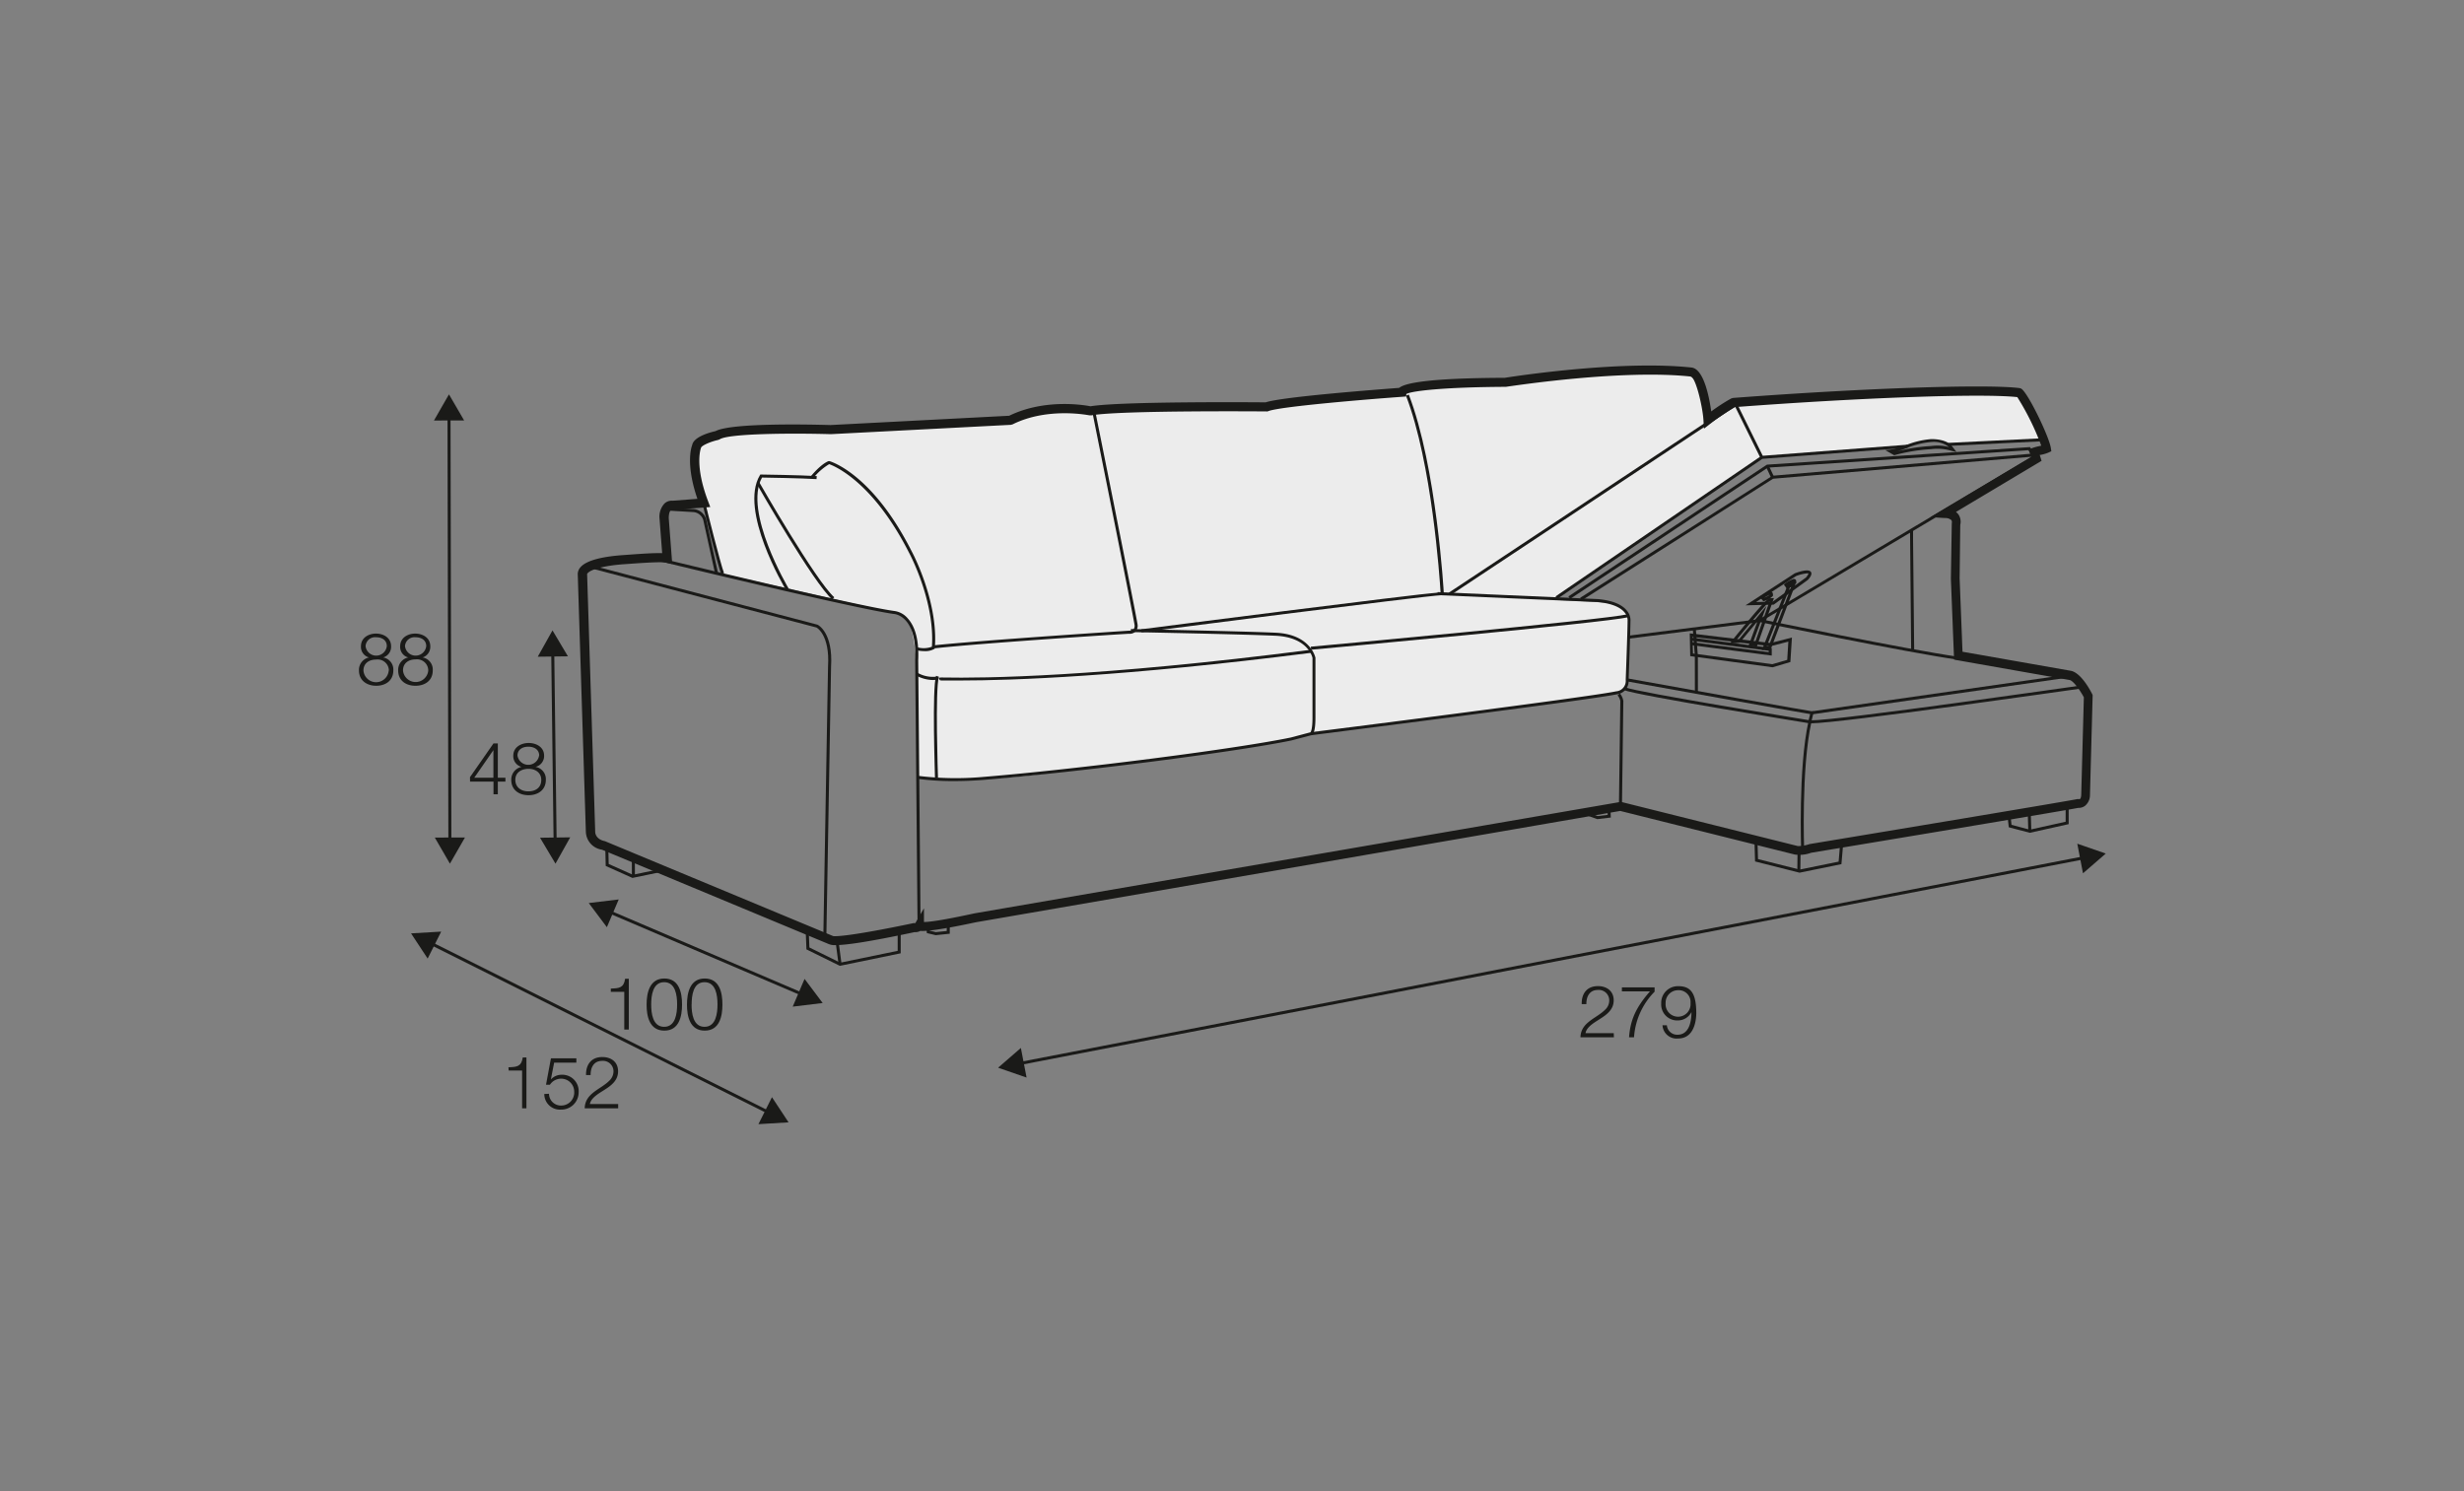 <?xml version="1.0" encoding="UTF-8"?>
<svg xmlns="http://www.w3.org/2000/svg" id="rys_Q" data-name="rys Q" viewBox="0 0 570 345">
  <rect x="0" y="0" width="570" height="345" fill="#808080" stroke="none"/>
  <defs>
    <style>.cls-1{fill:#ececec;}.cls-2{fill:#1a1a18;}</style>
  </defs>
  <path class="cls-1" d="M161.1,103.39s.92,9.85,1.7,13,4.37,16.37,4.37,16.37l39.61,9a4.06,4.06,0,0,1,3.48,2.27c1.11,2.28,1.8,8.19,1.83,12s.22,23.88.22,23.88a68.05,68.05,0,0,0,7.05.51,181.15,181.15,0,0,0,19.6-1.1c6.54-.91,48.4-6.32,48.4-6.32s13.12-2.07,15.93-3.18c0,0,10-1.26,16.72-2.13s28.94-3.74,35.88-4.69,17.95-2.16,18.93-2.89a2.9,2.9,0,0,0,1.61-2.76c.06-1.65.44-14.59.44-14.59a4.51,4.51,0,0,0-3.17-3c-2.48-.53-14.16-.95-14.16-.95l2.55-1.84,45.48-31.06,33.7-2.58s4.23-1.49,6.33-1.47a5.79,5.79,0,0,1,3.39,1l21.79-1s-3.3-8.45-3.57-8.65l-3.52-2.78-64.38,2.78L395,97.18l-1.69-8.39-4.21-3.17L351.29,88l-3.4.31-22.09,2-3.66.61s-28.72,3-28.92,3l-40.21,1s-9.18-.81-11.82-.47-7,2.78-7,2.78-41.83,2.13-42.05,2.13l-12-.44s-12.77,1.41-14.18,1.8a33.87,33.87,0,0,0-4.29,1.81Z"></path>
  <path class="cls-2" d="M193.32,218.66a3.64,3.64,0,0,1-1.64-.25l-52.42-21.82a4.34,4.34,0,0,1-3.73-4.06l-1.87-59.46a2.39,2.39,0,0,1,.57-1.77c1.55-1.9,6.16-2.6,9.76-2.86l1-.07c3.47-.26,6.37-.45,8.19-.39l-.61-8a4.46,4.46,0,0,1,1.17-3.51,2.46,2.46,0,0,1,1.86-.62l5.73-.44c-2.86-8.33-1.28-12.25-1.21-12.42.33-1.92,4-2.93,5.4-3.24,3.74-2,22.76-1.52,26.6-1.41l41.34-2.15c8.22-4,17.28-2.49,18.8-2.19,7-1.16,37.56-.94,40.52-.91,4.06-1.33,26.43-3,30.89-3.35,1.22-1,5.88-2.26,24.43-2.33,4.33-.68,27.5-4.05,43.2-2.38,2.84.31,4.1,6.85,4.56,10.16a42.08,42.08,0,0,1,4.63-3l.41-.12c30-2.27,58.54-3.25,66.29-2.28l.35.11c1.51.79,6.5,11.13,6.88,13.73l.12.77-.72.33a9.07,9.07,0,0,1-1.74.51l-.23,0,.43,1.38-19.81,11.83a2.64,2.64,0,0,1,.63.66,3,3,0,0,1,.37,2.32l-.15,12.36.67,17,25.08,4.41c2.34.47,4.5,4.54,4.9,5.35l.12.24v.26l-.62,23.06a3.18,3.18,0,0,1-1.12,2.31,2.37,2.37,0,0,1-1.56.49c-3.8.75-51.95,8.75-61.82,10.39a7.83,7.83,0,0,1-3.78.41l-40.38-10.09L225.74,213.38c-8.48,1.82-11.59,2.09-12.85,2a2.22,2.22,0,0,1-1.31.28C200.58,218,195.61,218.66,193.32,218.66Zm-.57-2.08c.55.07,3.66.12,18.57-3l.21,0,.21,0,2-3.43,0,3.17c1.13,0,4.11-.35,11.68-2l149.55-25.8,40.93,10.23a8.09,8.09,0,0,0,2.71-.46c20.91-3.47,60.61-10.09,61.93-10.41l.2,0,.23,0c.33.11.45-.53.48-.86l.61-22.69c-1-1.85-2.48-3.84-3.29-4,0,0-24.56-4.32-25.91-4.57l-.82-.15-.74-18.7.21-12.87h0a.93.93,0,0,0-.08-.68,2,2,0,0,0-1.45-.5l-3.39-.21,23.27-13.9-.55-1.78.93-.35a13.06,13.06,0,0,1,1.46-.39l.51-.12a60.79,60.79,0,0,0-5.54-11.23c-8.08-.89-35.89.09-65.31,2.31a48,48,0,0,0-5.61,3.77l-1.57,1.22-.12-2c-.18-3-1.74-9.74-2.91-10.06-15.75-1.68-40.08,2-42.81,2.38-13.4.06-21.51.86-23,1.65l-.06.58-.87.07c-7.68.55-28.21,2.23-31,3.32l-.19.07H293c-.35,0-33.91-.29-40.52.91l-.21,0-.21,0c-.09,0-9.61-2-17.81,2.08l-.41.11-41.64,2.16c-8.89-.26-23.61-.17-25.68,1.18l-.35.15c-2,.44-3.91,1.36-4,1.82-.08.24-1.52,4.06,1.64,12.39l.5,1.32-8.73.64a.47.47,0,0,0-.43.13c-.14.14-.45.58-.45,1.83l.81,10.57-1.38-.3c-1.2-.26-5.86.08-8.94.3l-1,.07c-4.23.31-7.48,1.13-8.27,2.09-.12.15-.11.23-.1.28l1.87,59.59c0,.18.12,1.68,2.24,2.1Z"></path>
  <path class="cls-2" d="M191.16,216.91h-.7l1.09-62.73c.46-7.33-2.65-9-2.68-9l-52.55-13.79.18-.68,52.61,13.82c.22.09,3.63,1.9,3.14,9.71Z"></path>
  <path class="cls-2" d="M212.26,214.2l-.55-61.46c.46-10.3-4.72-10.68-4.94-10.69-8.83-1.2-53.45-12-53.9-12.15l.16-.68c.45.11,45,10.94,53.8,12.13a4.91,4.91,0,0,1,3.16,1.72c1.81,2,2.62,5.22,2.42,9.68l.55,61.44Z"></path>
  <path class="cls-2" d="M220.87,180.71a61,61,0,0,1-8.62-.52l.11-.69a71.65,71.65,0,0,0,15.32.23c21.72-1.77,58.18-6.45,70.94-9.1l4.52-1.2c.08-.08.48-.63.48-3.38v-13.8c0-.13-1-4.82-8.55-5.16-7.82-.36-33.21-.84-33.46-.85v-.7c.26,0,25.65.49,33.49.85,8.1.36,9.19,5.74,9.2,5.8v13.86c0,3.23-.54,4-1,4.07l-4.53,1.19c-12.8,2.66-49.31,7.34-71,9.11C225.2,180.63,222.89,180.71,220.87,180.71Z"></path>
  <path class="cls-2" d="M303.33,170.11l-.09-.7c.65-.08,64.68-8.16,70.6-9.46a2.41,2.41,0,0,0,2.24-2.66c0-.12.43-11.49.43-13.55a2.78,2.78,0,0,0-.66-2c-.72-.92-2.39-2.08-6.23-2.44l-37.05-1.61,0-.7,37.07,1.62c3.32.3,5.58,1.22,6.75,2.72a3.4,3.4,0,0,1,.78,2.48c0,2-.41,13.4-.42,13.52a3.09,3.09,0,0,1-2.85,3.33C368,161.94,304,170,303.33,170.11Z"></path>
  <path class="cls-2" d="M375.21,186.59h-.7l.32-24.38a2.84,2.84,0,0,0-.64-1.33l.54-.45a3.6,3.6,0,0,1,.8,1.75Z"></path>
  <path class="cls-2" d="M216.19,150l-.08-.7c11.16-1.18,44.82-3.37,45.16-3.39a1.3,1.3,0,0,0,1-.38,1.36,1.36,0,0,0,.18-1c-.72-4.28-9.72-49-9.81-49.46l.68-.14c.1.45,9.1,45.19,9.82,49.46a2.12,2.12,0,0,1-.32,1.59,1.9,1.9,0,0,1-1.56.65C261,146.59,227.33,148.77,216.19,150Z"></path>
  <path class="cls-2" d="M181.83,136.51c-.45-.74-10.9-18.43-6.05-26.55l.1-.17h.2c.09,0,8.82.12,12.86.36l-.05.7c-3.67-.22-11.27-.34-12.61-.36-4.38,7.86,6.05,25.49,6.15,25.66Z"></path>
  <path class="cls-2" d="M213.84,150.65a8.1,8.1,0,0,1-1.87-.23l.16-.68a5.52,5.52,0,0,0,3.45-.11c.73-10.51-5.19-21.58-5.26-21.69-8.41-16.6-17.41-20.17-18.51-20.55a13.92,13.92,0,0,0-3.71,3.27l-.55-.44c.09-.11,2.25-2.78,4.11-3.53l.12,0,.11,0c.4.12,10,3,19.05,20.94.06.1,6.16,11.48,5.32,22.26v.17l-.14.09A4.27,4.27,0,0,1,213.84,150.65Z"></path>
  <path class="cls-2" d="M192.52,138.71c-4.43-4-16.94-25.84-17.47-26.77l.6-.34c.13.22,13,22.71,17.34,26.59Z"></path>
  <path class="cls-2" d="M166.84,132.84c-.75-1.9-4.11-15.33-4.25-15.91l.68-.16c0,.13,3.48,14,4.22,15.81Z"></path>
  <path class="cls-2" d="M264.06,146.29l-.08-.69c2.59-.34,62.32-8,69.27-8.57-.21-3.34-2-29.91-8-45.48l.65-.26C332.33,108,334,137.05,334,137.34l0,.35-.36,0C328.79,137.93,264.71,146.21,264.06,146.29Z"></path>
  <path class="cls-2" d="M453.18,152.68c-12.43-1.78-45.81-8.69-46.15-8.76l.14-.69c.34.07,33.7,7,46.1,8.76Z"></path>
  <polygon class="cls-2" points="442.11 150.53 441.85 122.65 442.55 122.65 442.55 124.89 442.81 150.52 442.11 150.53"></polygon>
  <path class="cls-2" d="M216.29,180c0-.85-.71-20.74.26-23.64l.66.22c-.93,2.79-.23,23.19-.22,23.39Z"></path>
  <path class="cls-2" d="M222.17,157.44c-1.61,0-3,0-4,0-.35,0-.55,0-.61,0l0-.35-.06.35-.3-.38c0-.33.14-.32,1-.31,9.13.18,35.74-.07,85.09-6.42l.09.7C259.83,156.57,234,157.44,222.17,157.44Z"></path>
  <path class="cls-2" d="M215.78,157.33a8.4,8.4,0,0,1-3.87-1.06l.36-.6a7.19,7.19,0,0,0,4.44.87l.12.69A5.41,5.41,0,0,1,215.78,157.33Z"></path>
  <path class="cls-2" d="M303.3,150.32l-.07-.7c.68-.06,67.66-6.17,73.36-7.51l.16.68C371,144.14,306.06,150.07,303.3,150.32Z"></path>
  <path class="cls-2" d="M416.66,196.72c0-.19-.69-19.07,1.69-29.79l.68.15c-2.36,10.63-1.68,29.42-1.67,29.61Z"></path>
  <polygon class="cls-2" points="194.29 223.46 194.18 223.41 186.55 219.65 186.38 215.23 187.08 215.2 187.24 219.21 194.38 222.73 207.66 219.99 207.66 215.31 208.36 215.31 208.36 220.56 194.29 223.46"></polygon>
  <polygon class="cls-2" points="193.99 223.14 193.27 217.68 193.96 217.59 194.68 223.05 193.99 223.14"></polygon>
  <polygon class="cls-2" points="146.3 203.12 140.12 200.35 140.02 195.92 140.72 195.9 140.81 199.89 146.38 202.39 152.63 201.09 152.78 201.78 146.3 203.12"></polygon>
  <rect class="cls-2" x="146.18" y="198.47" width="0.7" height="4.25" transform="translate(-0.64 0.47) rotate(-0.18)"></rect>
  <polygon class="cls-2" points="416.29 201.91 416.21 201.89 406 199.31 405.87 194.97 406.57 194.94 406.68 198.76 416.3 201.19 425.33 199.35 425.69 195.07 426.39 195.13 425.98 199.93 416.29 201.91"></polygon>
  <rect class="cls-2" x="413.8" y="198.81" width="4.71" height="0.7" transform="translate(212.14 612.95) rotate(-89.33)"></rect>
  <polygon class="cls-2" points="469.56 192.68 469.48 192.66 464.69 191.4 464.39 188.68 465.08 188.6 465.33 190.84 469.57 191.96 477.85 190.12 477.85 186.08 478.55 186.08 478.55 190.68 469.56 192.68"></polygon>
  <rect class="cls-2" x="469.15" y="187.85" width="0.7" height="4.47" transform="translate(-5.16 13.28) rotate(-1.61)"></rect>
  <polygon class="cls-2" points="369.5 189.52 367.53 188.81 367.77 188.15 369.59 188.81 371.9 188.53 371.86 187.41 372.56 187.38 372.63 189.15 369.5 189.52"></polygon>
  <polygon class="cls-2" points="216.46 216.37 214.41 215.88 214.27 214.31 214.97 214.25 215.06 215.31 216.5 215.66 219.01 215.4 219.01 213.73 219.71 213.73 219.71 216.03 216.46 216.37"></polygon>
  <path class="cls-2" d="M418.8,167.36h-.12c-1.69-.27-40.33-6.52-43-7.7l.28-.64c2.61,1.14,42.4,7.58,42.8,7.65h.11c6.64,0,61.51-7.94,62.06-8l.1.69C478.74,159.66,425.58,167.36,418.8,167.36Z"></path>
  <path class="cls-2" d="M419,167.09l-.68-.17.42-1.71c-4.1-.66-35.75-6.37-42.4-7.57l.13-.69c14.44,2.61,42,7.56,42.72,7.62l.41,0-.09.4Z"></path>
  <polygon class="cls-2" points="419.25 165.27 419.15 164.57 479.04 155.98 479.13 156.67 419.25 165.27"></polygon>
  <polygon class="cls-2" points="450.66 103.17 450.63 102.47 471.98 101.42 472.01 102.12 450.66 103.17"></polygon>
  <polygon class="cls-2" points="360.23 138.57 359.84 137.99 407.12 105.7 400.99 93.27 401.62 92.96 407.78 105.45 441.24 102.89 441.3 103.59 407.69 106.16 360.23 138.57"></polygon>
  <polygon class="cls-2" points="335.5 137.73 335.12 137.14 401.07 93.43 401.46 94.02 335.5 137.73"></polygon>
  <polygon class="cls-2" points="376.82 147.76 376.73 147.07 406.99 143.24 470.35 105.46 470.71 106.06 407.15 143.92 376.82 147.76"></polygon>
  <polygon class="cls-2" points="363.21 138.57 362.82 137.99 408.73 107.51 408.82 107.5 469.61 103.44 470.65 105.09 470.06 105.47 469.24 104.16 408.96 108.19 363.21 138.57"></polygon>
  <polygon class="cls-2" points="365.91 138.91 365.54 138.31 410.02 110.07 470.5 104.92 470.56 105.62 410.17 110.76 365.91 138.91"></polygon>
  <polygon class="cls-2" points="409.73 110.57 408.53 108 409.16 107.7 410.37 110.27 409.73 110.57"></polygon>
  <polygon class="cls-2" points="392.08 160.18 392.07 151.84 391.59 145.52 392.29 145.46 392.41 146.93 392.77 151.81 392.78 160.18 392.08 160.18"></polygon>
  <path class="cls-2" d="M403.8,140.05l11.38-7.4c1.22-.46,3.23-1.07,3.74-.33.36.52-.17,1.24-.66,1.81l-.06.05-7.9,5.72Zm14.28-7.4a9.39,9.39,0,0,0-2.59.63l-9.25,6,3.83-.08,7.69-5.57c.61-.71.58-.94.58-.94A.54.54,0,0,0,418.08,132.65Z"></path>
  <path class="cls-2" d="M407.56,150.44l5.79-14.6c.15-.71,1.06-.81,1.55-.74l.44.05-.15.42L409.71,150Zm6.79-14.63c-.16,0-.3.1-.33.23l-5.33,13.46.5-.1Z"></path>
  <path class="cls-2" d="M406.41,149.61l-1.91-.24,2.09-5.67-4.13,5-2.27.2.43-.62c.08-.1,7.52-9.4,8.62-9.86v0l1.13-.05Zm-.94-.83.46.06,3.43-9.74h0c-.72.61-5.95,6.8-7.69,9l.44,0,6.55-7.95Z"></path>
  <path class="cls-2" d="M413.3,136.13l-.65-.89.24-.21a7.54,7.54,0,0,1,1.77-1,.62.62,0,0,1,.63,0c.25.16.25.45.25.77v.11l-.07.1a6,6,0,0,1-1.92,1.09Z"></path>
  <path class="cls-2" d="M407.93,139.12l-.79-.92.24-.23a6.43,6.43,0,0,1,1.85-1,.69.69,0,0,1,.62-.05c.21.11.24.32.3.63l0,.26-.06.11a4.78,4.78,0,0,1-2,1.14Zm.19-.85,0,0a5.78,5.78,0,0,0,1.31-.68h0A9.2,9.2,0,0,0,408.12,138.27Z"></path>
  <path class="cls-2" d="M410.07,154.38H410L391,151.8l-.11-5.27,18.72,2.24,4.92-1.27-.36,5.67Zm-18.43-3.19L410,153.67l3.44-1,.26-4.22-4.11,1.06h-.07l-18-2.15Z"></path>
  <polygon class="cls-2" points="409.86 151.68 391.2 149.26 391.28 148.57 409.16 150.88 409.16 150.56 391.17 148.22 391.26 147.52 409.86 149.94 409.86 151.68"></polygon>
  <path class="cls-2" d="M438.23,105.35l-2.14-1.22,1.14-.09a15.94,15.94,0,0,0,3.56-1,19.47,19.47,0,0,1,6-1.45c2.11,0,3.91.55,4.7,1.56l1.12,1.42-1-.21a11.22,11.22,0,0,0-4.86-.44l-1,.07a40.7,40.7,0,0,0-7.5,1.32Zm0-.78.05,0a40.68,40.68,0,0,1,7.48-1.31l1-.07a10.41,10.41,0,0,1,4.1.24,5.59,5.59,0,0,0-3.91-1.17h-.13A19.2,19.2,0,0,0,441,103.7,25,25,0,0,1,438.28,104.57Z"></path>
  <polygon class="cls-2" points="103.72 194.8 103.52 96.26 104.22 96.26 104.42 194.8 103.72 194.8"></polygon>
  <polygon class="cls-2" points="100.39 97.29 103.86 91.24 107.37 97.28 100.39 97.29"></polygon>
  <polygon class="cls-2" points="100.58 193.78 104.08 199.82 107.56 193.77 100.58 193.78"></polygon>
  <path class="cls-2" d="M88.64,152.11v0a2.84,2.84,0,0,1,2.35,3c0,2.37-1.81,3.55-3.95,3.55s-4-1.18-4-3.55a2.94,2.94,0,0,1,2.33-3v0a2.52,2.52,0,0,1-1.87-2.58c0-2,1.79-2.94,3.48-2.94s3.49.92,3.49,2.94A2.55,2.55,0,0,1,88.64,152.11Zm1.32,3A2.6,2.6,0,0,0,87,152.6c-1.58,0-2.92.82-2.92,2.55a2.93,2.93,0,0,0,5.84,0Zm-.48-5.62c0-1.35-1.07-2.05-2.44-2.05a2.2,2.2,0,0,0-2.47,2.05,2.47,2.47,0,0,0,4.91,0Z"></path>
  <path class="cls-2" d="M97.76,152.11v0a2.84,2.84,0,0,1,2.35,3c0,2.37-1.81,3.55-4,3.55s-4-1.18-4-3.55a2.94,2.94,0,0,1,2.33-3v0a2.52,2.52,0,0,1-1.87-2.58c0-2,1.79-2.94,3.48-2.94s3.49.92,3.49,2.94A2.57,2.57,0,0,1,97.76,152.11Zm1.31,3a2.6,2.6,0,0,0-2.92-2.55c-1.57,0-2.92.82-2.92,2.55a2.93,2.93,0,0,0,5.84,0Zm-.47-5.62c0-1.35-1.07-2.05-2.45-2.05a2.2,2.2,0,0,0-2.46,2.05,2.47,2.47,0,0,0,4.91,0Z"></path>
  <polygon class="cls-2" points="235.88 246.42 235.75 245.73 482.14 198.09 482.27 198.78 235.88 246.42"></polygon>
  <polygon class="cls-2" points="237.48 249.31 230.89 247.03 236.16 242.46 237.48 249.31"></polygon>
  <polygon class="cls-2" points="481.86 202.05 487.13 197.48 480.54 195.2 481.86 202.05"></polygon>
  <path class="cls-2" d="M373.35,240h-7.74c.08-3.49,3.66-4.35,5.66-6.35a2.9,2.9,0,0,0,1-2.21,2.42,2.42,0,0,0-2.63-2.4c-1.93,0-2.69,1.54-2.66,3.27H365.9c-.06-2.42,1.2-4.16,3.76-4.16,2,0,3.64,1.12,3.64,3.3,0,2-1.43,3.19-3,4.18-1.14.78-3.24,1.82-3.52,3.4h6.53Z"></path>
  <path class="cls-2" d="M375.2,228.44h7.56v1A16.6,16.6,0,0,0,378,240h-1.15c.29-4,1.58-6.92,4.84-10.63h-6.5Z"></path>
  <path class="cls-2" d="M385.6,237.22a2.39,2.39,0,0,0,2.45,2.18c2.74,0,3.24-3.12,3.24-5.25h0a3.52,3.52,0,0,1-3.12,1.94,3.7,3.7,0,0,1-3.88-3.92,3.85,3.85,0,0,1,4-4c2.85,0,4.11,1.66,4.11,6.24,0,1.4-.35,5.86-4.2,5.86a3.26,3.26,0,0,1-3.61-3.07Zm5.47-5.12a2.74,2.74,0,0,0-2.93-3,2.88,2.88,0,0,0-2.83,3,2.89,2.89,0,1,0,5.76,0Z"></path>
  <rect class="cls-2" x="127.8" y="150.87" width="0.7" height="43.93" transform="translate(-2.17 1.63) rotate(-0.72)"></rect>
  <polygon class="cls-2" points="124.4 151.94 127.81 145.85 131.38 151.85 124.4 151.94"></polygon>
  <polygon class="cls-2" points="124.93 193.82 128.5 199.82 131.91 193.73 124.93 193.82"></polygon>
  <path class="cls-2" d="M108.72,179.81l5.44-7.81h1v7.94h1.76v.9h-1.76v2.92h-1v-2.92h-5.42Zm5.42.13v-6.39h0l-4.43,6.39Z"></path>
  <path class="cls-2" d="M123.87,177.43v0a2.86,2.86,0,0,1,2.4,3c0,2.37-1.84,3.55-4,3.55s-4-1.18-4-3.55a3,3,0,0,1,2.38-3v0a2.55,2.55,0,0,1-1.91-2.59c0-2,1.83-2.94,3.56-2.94s3.57.92,3.57,2.94A2.58,2.58,0,0,1,123.87,177.43Zm1.34,3c0-1.69-1.41-2.58-3-2.55s-3,.83-3,2.55,1.34,2.66,3,2.66S125.21,182.26,125.21,180.46Zm-.48-5.62c0-1.34-1.09-2.05-2.51-2.05s-2.51.71-2.51,2.05a2.53,2.53,0,0,0,5,0Z"></path>
  <polygon class="cls-2" points="185.56 230.41 140.69 211.23 140.96 210.58 185.83 229.77 185.56 230.41"></polygon>
  <polygon class="cls-2" points="140.39 214.52 136.2 208.93 143.13 208.1 140.39 214.52"></polygon>
  <polygon class="cls-2" points="183.38 232.9 190.31 232.06 186.12 226.48 183.38 232.9"></polygon>
  <path class="cls-2" d="M141.3,228.72c1.85-.07,3-.1,3.31-2.27h.85V238.2h-1.05v-8.73H141.3Z"></path>
  <path class="cls-2" d="M157.78,232.39c0,2.76-.67,6.06-4.1,6.06s-4.1-3.3-4.1-6,.67-6.06,4.1-6.06S157.78,229.66,157.78,232.39Zm-7.14,0c0,2.05.35,5.18,3,5.18s3-3.13,3-5.18-.35-5.15-3-5.15S150.64,230.36,150.64,232.39Z"></path>
  <path class="cls-2" d="M167.12,232.39c0,2.76-.67,6.06-4.1,6.06s-4.1-3.3-4.1-6,.67-6.06,4.1-6.06S167.12,229.66,167.12,232.39Zm-7.14,0c0,2.05.35,5.18,3,5.18s3-3.13,3-5.18-.35-5.15-3-5.15S160,230.36,160,232.39Z"></path>
  <polygon class="cls-2" points="177.77 257.74 99.42 218.52 99.73 217.89 178.08 257.11 177.77 257.74"></polygon>
  <polygon class="cls-2" points="98.93 221.78 95.09 215.95 102.06 215.54 98.93 221.78"></polygon>
  <polygon class="cls-2" points="175.45 260.09 182.42 259.67 178.58 253.85 175.45 260.09"></polygon>
  <path class="cls-2" d="M117.62,246.93c1.85-.07,3-.1,3.31-2.27h.85v11.76h-1v-8.73h-3.11Z"></path>
  <path class="cls-2" d="M127,253.06a2.75,2.75,0,0,0,2.89,2.72,3,3,0,0,0,2.94-3.21,3,3,0,0,0-3-3,3.08,3.08,0,0,0-2.61,1.39h-.91l1.14-6.1h5.88v1h-5.14l-.76,3.89,0,0a3.34,3.34,0,0,1,2.48-1.09,3.79,3.79,0,0,1,3.95,4.06,4,4,0,0,1-4.08,4,3.61,3.61,0,0,1-3.87-3.61Z"></path>
  <path class="cls-2" d="M143,256.42h-7.74c.08-3.5,3.66-4.35,5.66-6.35a3,3,0,0,0,1-2.22,2.42,2.42,0,0,0-2.64-2.4c-1.93,0-2.68,1.55-2.65,3.28h-1.06c-.05-2.42,1.21-4.17,3.76-4.17,2.05,0,3.65,1.13,3.65,3.31,0,2-1.43,3.19-3,4.18-1.14.77-3.24,1.82-3.53,3.39H143Z"></path>
  <path class="cls-2" d="M165.43,132.74l-2.75-12.47a2.63,2.63,0,0,0-2.45-1.8h0l-5.27-.31.05-.7,5.24.31h0a3.31,3.31,0,0,1,3.09,2.31l2.76,12.51Z"></path>
</svg>
